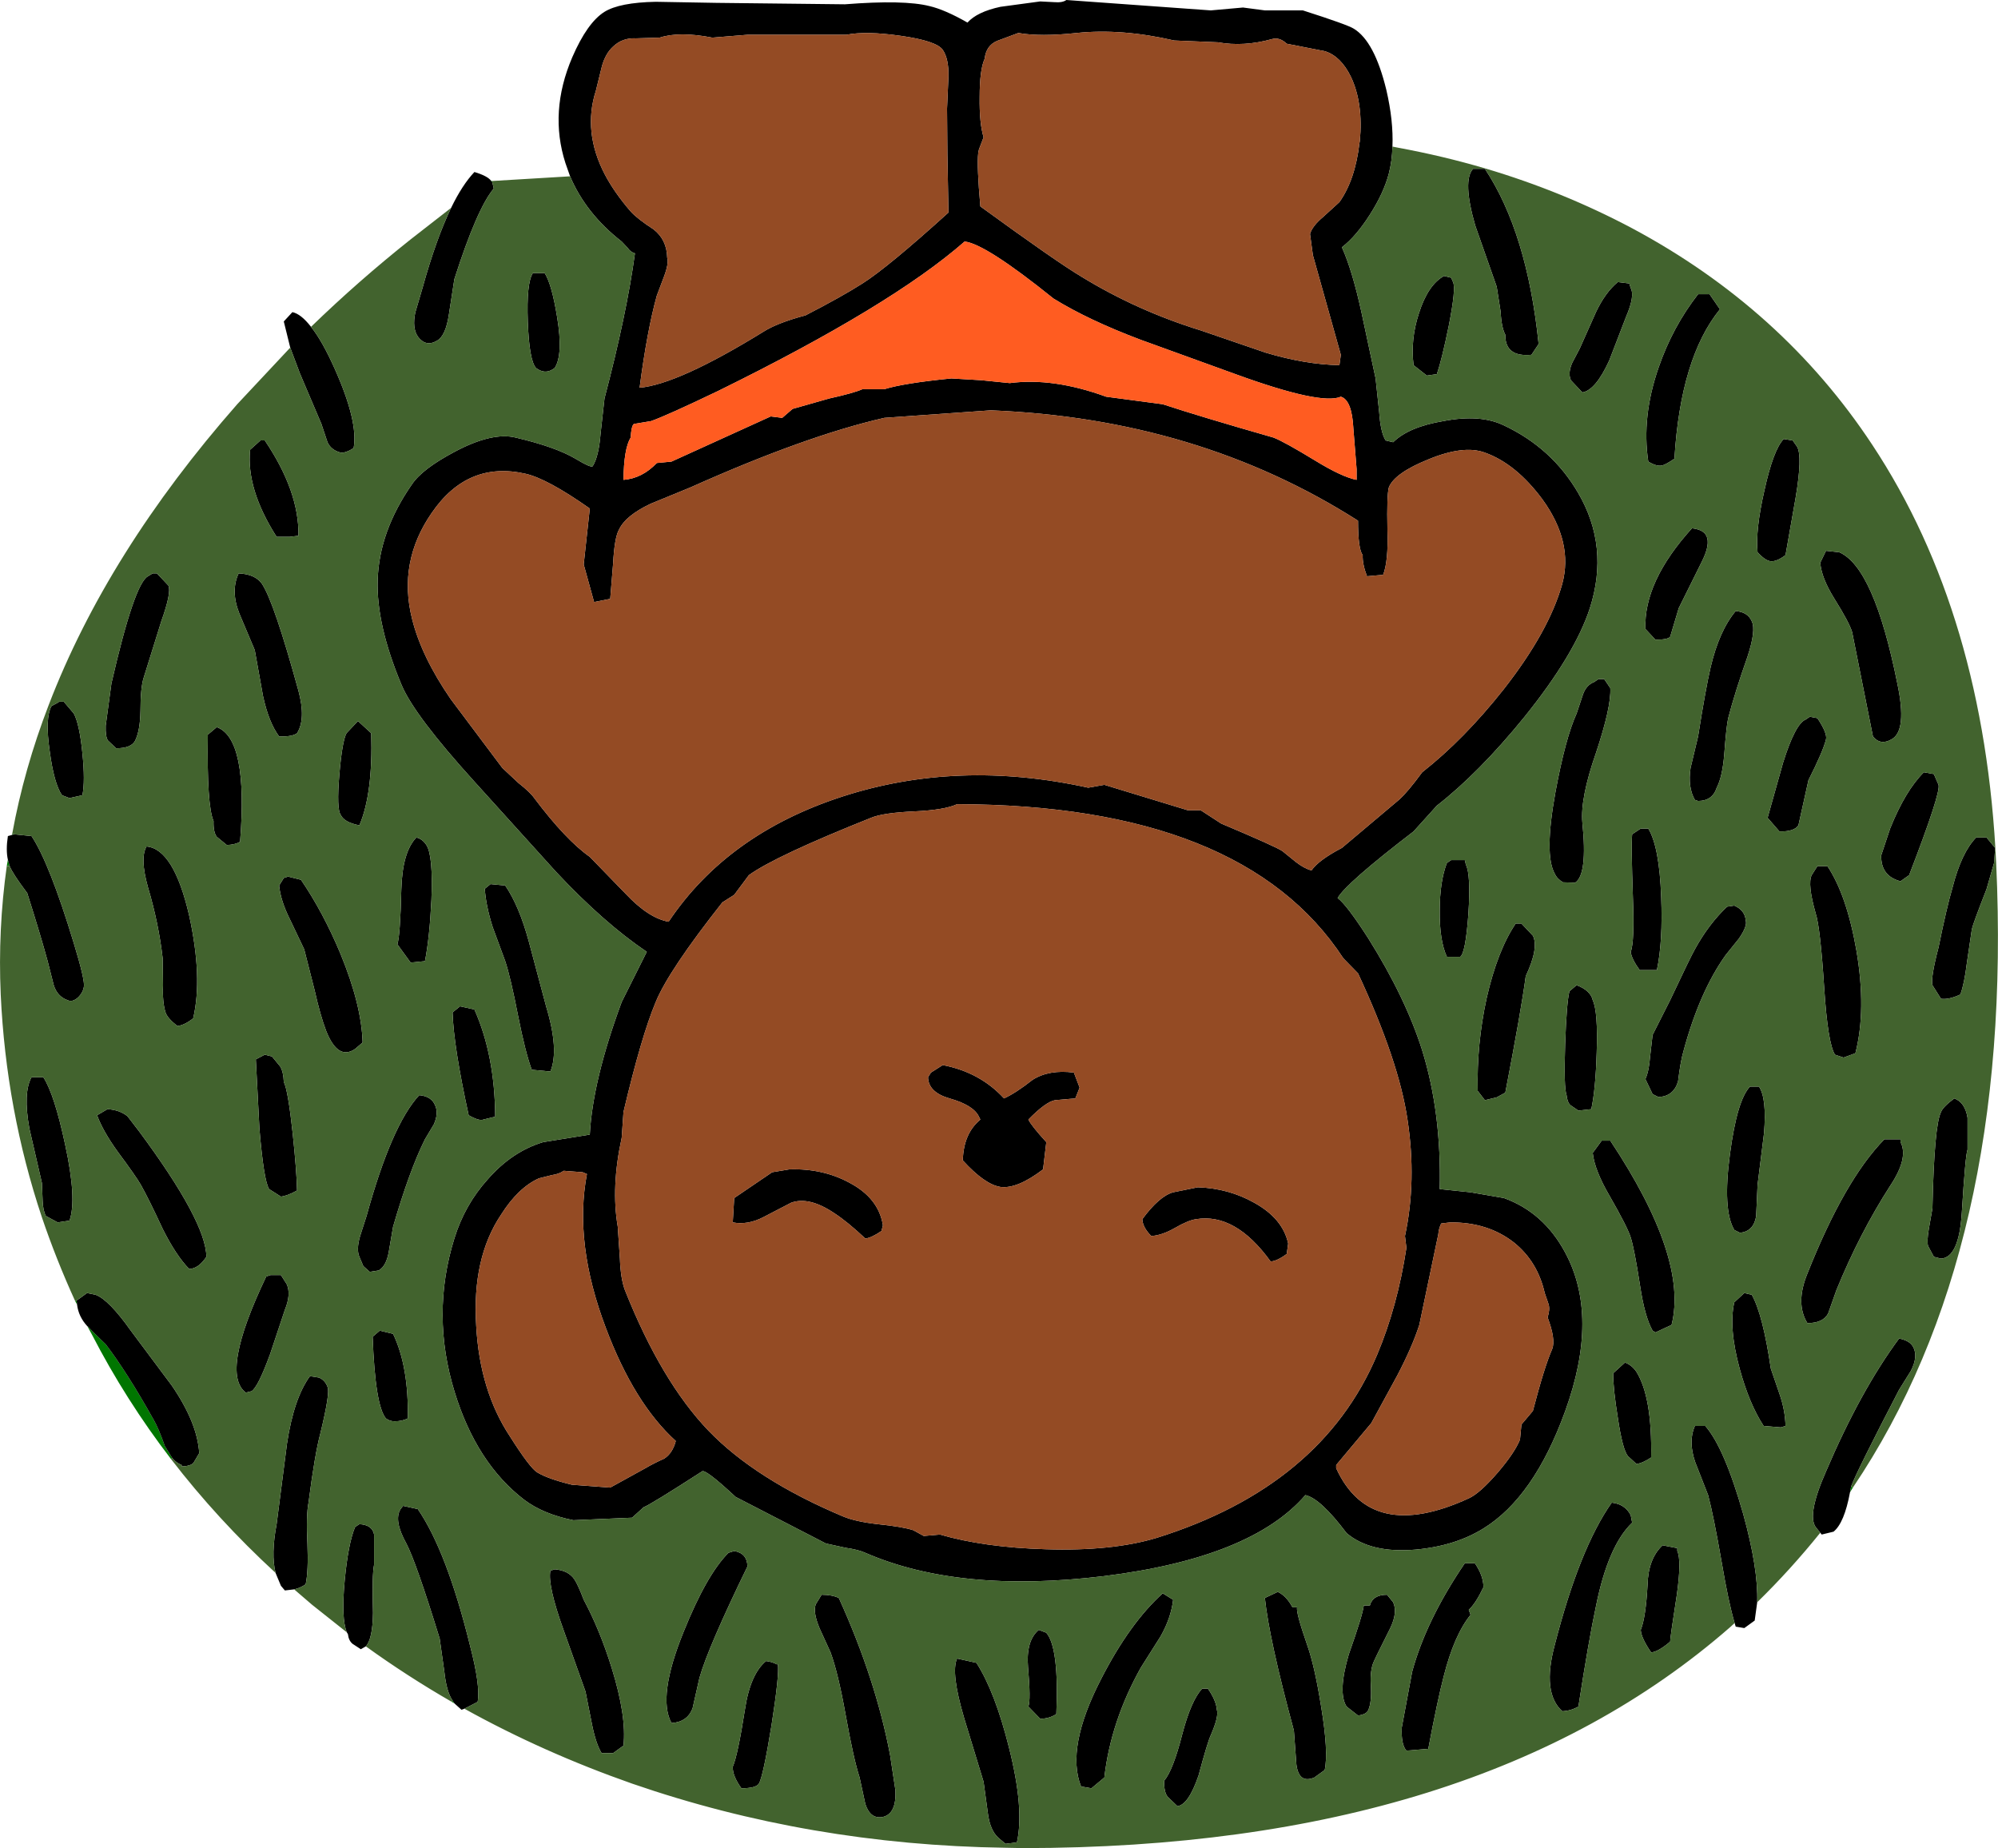 <?xml version="1.0" encoding="UTF-8" standalone="no"?>
<svg xmlns:xlink="http://www.w3.org/1999/xlink" height="257.85px" width="278.8px" xmlns="http://www.w3.org/2000/svg">
  <g transform="matrix(1.0, 0.0, 0.0, 1.0, 139.4, 128.9)">
    <path d="M119.15 78.65 L118.75 79.3 118.9 78.5 119.15 78.65 M-76.0 108.75 L-76.35 108.55 -76.25 108.35 -76.0 108.75 M-115.55 74.65 Q-121.85 66.45 -126.6 57.25 L-127.2 56.15 -127.15 56.15 -126.4 56.95 -124.65 58.65 Q-121.7 62.5 -117.95 69.2 -117.3 70.3 -116.4 72.85 L-115.35 74.55 -115.55 74.65 M-128.65 53.1 L-128.9 52.65 -128.7 52.55 -128.65 53.1 M-138.45 -8.1 L-138.3 -8.95 -138.05 -8.05 -138.45 -8.1 M-137.75 -12.4 L-137.7 -12.55 -137.45 -12.5 -137.75 -12.4 M-70.85 -103.65 L-70.7 -103.65 -70.7 -103.45 -70.85 -103.65" fill="#007600" fill-rule="evenodd" stroke="none"/>
    <path d="M-59.85 -104.3 L-60.5 -106.15 Q-62.8 -113.3 -59.55 -120.9 -57.45 -125.75 -55.05 -127.25 -52.95 -128.55 -47.9 -128.65 L-39.4 -128.5 -21.5 -128.3 Q-13.25 -128.95 -9.7 -128.05 -7.55 -127.55 -4.4 -125.75 -3.05 -127.25 0.2 -127.95 L5.75 -128.7 7.7 -128.6 Q8.85 -128.5 9.4 -128.9 L29.55 -127.45 34.05 -127.85 37.1 -127.45 42.4 -127.45 Q48.65 -125.45 49.5 -124.9 52.4 -123.15 54.05 -116.35 55.05 -112.05 54.9 -108.45 54.85 -106.45 54.4 -104.7 53.7 -102.0 51.75 -98.95 49.85 -95.95 47.85 -94.4 49.3 -91.15 50.55 -85.45 L52.55 -76.1 53.05 -71.4 Q53.25 -68.55 53.95 -67.45 L55.0 -67.2 Q57.2 -69.35 62.0 -70.15 67.15 -71.15 70.45 -69.55 77.15 -66.4 80.8 -60.15 85.2 -52.65 82.45 -44.05 80.35 -37.6 73.3 -28.85 66.95 -21.05 61.1 -16.5 L57.85 -12.9 Q48.4 -5.65 47.25 -3.6 48.5 -2.7 51.55 2.05 56.75 10.35 59.05 17.65 61.75 26.35 61.5 37.0 L65.8 37.45 70.45 38.25 Q76.0 40.25 79.0 45.85 83.8 54.75 79.0 68.0 74.65 80.0 67.6 84.35 63.65 86.8 58.15 87.3 51.85 87.85 48.5 85.0 44.85 80.15 42.75 79.7 35.2 88.45 14.65 91.0 -5.55 93.45 -18.65 87.75 -19.65 87.3 -21.4 87.05 L-24.15 86.45 -36.75 79.95 Q-41.05 75.95 -41.45 76.4 -48.5 80.95 -49.6 81.4 L-51.2 82.85 -59.4 83.2 Q-63.6 82.35 -66.25 80.35 -72.9 75.25 -75.95 65.35 -79.3 54.5 -76.0 43.9 -74.55 39.2 -71.35 35.65 -67.95 31.75 -63.6 30.45 L-57.1 29.4 Q-56.7 21.85 -52.65 10.9 L-49.15 3.9 Q-55.15 -0.15 -61.8 -7.25 L-73.2 -19.85 Q-81.55 -29.05 -83.35 -33.3 -86.9 -41.75 -86.7 -47.95 -86.5 -54.75 -81.9 -61.35 -80.45 -63.5 -75.9 -65.9 -70.7 -68.65 -67.45 -67.85 -61.9 -66.55 -59.1 -64.9 -56.95 -63.6 -56.7 -63.85 -55.85 -65.2 -55.6 -68.35 L-55.05 -73.3 Q-51.95 -85.1 -50.8 -93.55 -51.45 -93.75 -51.8 -94.3 L-52.65 -95.2 Q-57.65 -99.1 -59.85 -104.3 M118.75 79.3 Q117.95 83.6 116.45 84.8 L114.8 85.2 114.6 84.95 113.95 84.15 Q112.75 82.4 115.4 76.4 120.2 65.15 125.6 57.85 127.15 58.15 127.6 59.1 128.25 60.4 127.25 62.35 L125.6 65.0 Q119.7 76.35 118.9 78.5 L118.75 79.3 M105.8 94.65 L105.45 97.2 104.0 98.25 102.8 98.05 102.65 97.55 Q101.8 94.7 100.85 89.1 99.7 82.5 98.95 79.7 L97.15 75.1 Q96.15 72.2 97.1 70.05 L98.55 70.05 Q101.2 73.05 103.85 82.35 105.95 89.95 105.8 94.65 M-74.6 109.5 L-75.0 109.65 -76.0 108.75 -76.25 108.35 Q-77.1 107.15 -77.4 104.3 L-78.05 99.7 Q-81.35 89.0 -82.7 86.45 -84.5 83.2 -83.5 81.65 L-83.15 81.2 -81.1 81.65 Q-77.05 87.55 -73.8 100.75 -72.35 106.3 -72.75 108.55 L-74.6 109.5 M-88.35 100.8 L-89.05 101.2 -90.2 100.45 Q-90.75 100.0 -90.85 99.1 L-91.0 98.85 Q-91.8 96.95 -91.3 91.6 -90.8 86.4 -89.85 84.15 L-89.25 83.75 Q-87.45 83.85 -87.2 85.2 L-87.2 89.4 Q-87.5 90.85 -87.35 96.15 -87.4 99.75 -88.35 100.8 M-98.35 92.85 L-99.65 93.0 -100.2 92.35 -100.95 90.55 Q-101.6 87.95 -100.8 83.75 L-99.35 72.5 Q-98.4 66.2 -96.15 63.1 L-94.9 63.3 Q-94.05 63.65 -93.7 64.6 -93.3 65.35 -94.7 71.1 -95.45 73.85 -96.35 80.75 -96.7 82.55 -96.5 86.55 -96.35 90.35 -96.75 92.15 -97.5 92.65 -98.35 92.85 M-127.2 56.15 Q-128.45 54.8 -128.65 53.1 L-128.7 52.55 -127.25 51.5 -126.05 51.75 Q-124.2 52.45 -121.15 56.75 L-115.4 64.45 Q-111.85 69.65 -111.6 73.85 L-112.4 75.2 Q-112.8 75.65 -114.05 75.7 L-114.05 75.5 Q-114.8 75.2 -115.35 74.55 L-116.4 72.85 Q-117.3 70.3 -117.95 69.2 -121.7 62.5 -124.65 58.65 L-126.4 56.95 -127.15 56.15 -127.2 56.15 M-138.3 -8.95 Q-138.6 -10.3 -138.3 -12.25 L-137.75 -12.4 -137.45 -12.5 -135.0 -12.25 Q-132.5 -8.5 -129.1 2.7 -127.5 7.95 -127.7 8.8 -127.85 9.65 -128.55 10.3 -129.3 10.95 -129.95 10.65 -131.4 10.15 -131.9 8.55 L-132.75 5.2 Q-133.7 1.7 -135.6 -4.3 -137.6 -6.95 -138.05 -8.05 L-138.3 -8.95 M-98.9 -80.4 L-99.8 -84.05 -98.6 -85.35 Q-97.4 -85.1 -96.0 -83.3 -94.4 -81.3 -92.65 -77.35 -89.4 -70.05 -90.05 -66.4 -90.75 -65.9 -91.5 -65.75 L-91.85 -65.75 Q-93.2 -66.1 -93.7 -67.2 L-94.55 -69.75 -97.55 -76.8 -98.9 -80.4 M-76.45 -99.9 Q-74.9 -103.1 -73.2 -104.9 -71.35 -104.35 -70.85 -103.65 L-70.7 -103.45 -70.5 -102.6 Q-72.85 -99.8 -76.0 -89.95 L-76.75 -85.1 Q-77.2 -82.0 -78.45 -81.35 -80.0 -80.45 -81.1 -81.95 -81.9 -83.15 -81.45 -85.3 L-80.45 -88.7 Q-78.55 -95.55 -76.45 -99.9 M2.7 -124.3 L-0.25 -123.2 Q-1.8 -122.55 -2.0 -120.7 -2.7 -119.2 -2.7 -115.35 -2.75 -111.7 -2.15 -109.75 L-2.8 -108.05 -2.9 -107.55 Q-3.1 -105.7 -2.6 -100.1 8.05 -92.35 11.5 -90.3 19.25 -85.55 28.15 -82.8 L37.2 -79.7 Q42.7 -78.05 47.5 -77.95 L47.7 -79.4 43.8 -93.3 43.4 -96.25 Q43.7 -97.35 45.25 -98.65 L47.5 -100.7 Q49.7 -103.8 50.3 -108.95 L50.35 -109.2 Q50.85 -114.5 49.1 -118.2 47.7 -121.05 45.5 -121.75 L40.15 -122.8 Q39.15 -123.75 38.1 -123.45 34.15 -122.35 30.55 -123.0 L24.45 -123.25 Q17.1 -124.95 10.85 -124.3 5.75 -123.75 2.7 -124.3 M67.8 -105.35 Q73.7 -96.45 75.3 -80.9 L74.3 -79.4 Q70.6 -79.05 70.65 -82.2 70.1 -83.25 70.0 -85.4 L69.45 -88.9 66.45 -97.45 Q64.65 -103.7 66.15 -105.35 L67.8 -105.35 M63.35 -89.55 Q63.8 -88.7 62.75 -83.4 61.8 -78.75 61.1 -76.7 L59.7 -76.5 57.85 -77.95 Q57.4 -81.55 58.6 -85.2 59.85 -89.15 62.1 -90.4 L63.1 -90.15 63.35 -89.55 M80.0 -78.3 L81.05 -80.3 83.3 -85.35 Q84.6 -88.1 86.35 -89.55 L87.95 -89.35 88.15 -88.7 Q88.75 -87.6 87.5 -84.7 L85.15 -78.6 Q83.25 -74.45 81.4 -74.15 L79.8 -75.85 Q79.35 -76.85 80.0 -78.3 M49.45 -69.1 Q49.25 -73.1 47.7 -73.55 44.95 -72.35 33.0 -76.7 L19.75 -81.5 Q12.45 -84.25 7.6 -87.25 -1.9 -94.9 -4.8 -95.2 -15.0 -86.25 -39.2 -74.35 -46.4 -70.9 -48.55 -70.15 L-50.95 -69.75 Q-51.3 -69.5 -51.4 -67.85 -52.35 -66.3 -52.4 -61.95 -49.8 -62.15 -47.75 -64.3 L-45.7 -64.5 -31.85 -70.8 -30.25 -70.6 -28.8 -71.85 -23.7 -73.3 Q-20.3 -74.05 -19.05 -74.6 L-16.0 -74.6 Q-13.25 -75.45 -6.65 -76.1 L-2.45 -75.85 1.5 -75.45 Q7.55 -76.25 14.95 -73.55 L22.85 -72.5 Q28.0 -70.8 38.3 -67.85 39.75 -67.3 44.1 -64.65 47.85 -62.35 49.9 -61.95 L49.9 -63.45 49.45 -69.1 M54.2 -55.0 Q54.35 -50.6 53.6 -48.7 L51.35 -48.5 Q50.7 -50.2 50.75 -51.45 50.1 -52.3 50.1 -56.25 27.75 -70.5 -1.15 -71.65 L-16.0 -70.6 Q-26.95 -68.1 -43.05 -60.9 L-48.65 -58.6 Q-52.1 -56.95 -53.0 -55.05 -53.65 -54.0 -53.85 -50.25 L-54.25 -45.35 -56.5 -44.9 -57.95 -50.15 -57.1 -57.95 Q-63.0 -62.1 -66.05 -62.8 -74.15 -64.65 -79.15 -57.35 -83.9 -50.5 -81.9 -42.55 -80.6 -37.3 -76.5 -31.35 L-69.3 -21.75 -67.05 -19.65 Q-65.4 -18.35 -64.85 -17.55 -60.45 -11.7 -57.1 -9.35 L-52.1 -4.2 Q-48.9 -0.8 -46.1 -0.3 -37.9 -12.55 -21.9 -17.75 -5.75 -23.0 12.45 -19.0 L14.7 -19.4 26.35 -15.85 28.15 -15.85 31.0 -14.0 Q38.7 -10.75 39.55 -10.15 L41.4 -8.65 Q42.55 -7.75 43.6 -7.45 44.6 -8.9 47.85 -10.6 L55.8 -17.3 Q57.0 -18.35 59.05 -21.15 64.9 -25.75 70.4 -32.7 76.75 -40.8 78.6 -47.45 80.15 -53.25 75.85 -59.2 72.15 -64.2 67.8 -65.75 64.85 -66.85 59.9 -64.8 55.2 -62.9 54.4 -60.9 54.1 -59.8 54.2 -55.0 M62.5 -8.5 L63.1 -8.9 65.0 -8.9 65.15 -8.25 Q65.85 -6.9 65.5 -1.4 65.1 4.1 64.35 4.6 L62.5 4.6 Q61.45 2.3 61.5 -1.85 61.5 -5.9 62.5 -8.5 M78.7 -5.8 Q77.9 -6.25 77.55 -7.0 76.05 -9.65 77.65 -18.4 79.05 -25.95 80.6 -29.35 L81.45 -31.9 Q81.9 -33.3 83.05 -33.75 L83.65 -34.15 84.45 -34.15 85.3 -32.9 Q85.45 -30.3 83.3 -23.85 81.1 -17.55 81.4 -14.15 82.15 -6.9 80.4 -5.75 L78.7 -5.8 M72.9 -0.05 L74.5 1.65 Q75.35 3.35 73.5 7.3 72.85 12.15 70.65 23.55 L69.45 24.2 67.8 24.6 66.8 23.3 Q66.65 16.75 68.05 10.35 69.55 3.75 72.1 -0.05 L72.9 -0.05 M99.15 -87.85 L100.6 -85.75 Q95.1 -79.0 94.25 -64.9 93.0 -64.05 92.5 -63.95 91.75 -63.8 90.6 -64.5 89.65 -70.75 92.05 -77.65 94.0 -83.3 97.55 -87.85 L99.15 -87.85 M98.7 -54.15 Q99.3 -53.0 98.1 -50.6 L94.85 -44.05 93.65 -40.05 Q93.3 -39.65 91.6 -39.65 L90.2 -41.15 Q89.95 -47.75 96.7 -55.2 98.3 -55.0 98.7 -54.15 M111.35 -66.6 Q112.15 -65.3 111.15 -59.4 L109.75 -51.45 Q108.5 -50.5 107.65 -50.6 106.9 -50.7 105.85 -51.85 105.55 -55.0 106.8 -60.45 108.05 -66.15 109.5 -67.65 L110.75 -67.45 111.35 -66.6 M115.4 -52.05 L117.25 -51.85 Q122.1 -49.75 125.35 -33.55 126.75 -26.95 124.55 -25.75 123.0 -24.85 121.95 -26.15 L119.05 -40.7 Q118.65 -42.05 116.55 -45.4 114.75 -48.3 114.6 -50.4 L115.4 -52.05 M105.05 -42.2 Q105.65 -40.95 104.45 -37.3 102.7 -32.35 101.75 -28.7 101.5 -27.65 101.2 -23.65 100.95 -20.55 100.15 -19.0 99.55 -17.15 97.55 -17.15 L97.1 -17.3 Q96.1 -19.05 96.5 -21.75 L97.55 -26.15 Q98.6 -32.8 99.3 -35.8 100.5 -40.9 102.8 -43.65 104.5 -43.5 105.05 -42.2 M115.4 -25.75 Q115.0 -24.1 112.95 -20.05 L111.55 -13.75 Q110.95 -12.85 108.9 -12.9 L107.25 -14.8 109.4 -22.45 Q111.1 -27.9 112.55 -28.5 L113.15 -28.9 114.2 -28.7 Q115.6 -26.6 115.4 -25.75 M90.6 -13.3 Q92.15 -10.75 92.4 -3.75 92.65 2.45 91.8 6.45 L89.4 6.45 Q88.25 4.85 88.15 3.9 88.7 2.5 88.45 -3.85 88.2 -11.0 88.35 -12.5 L89.55 -13.3 90.6 -13.3 M102.6 -2.55 Q104.1 -1.9 104.2 -0.45 104.45 0.3 103.25 2.05 L101.4 4.35 Q97.75 9.45 95.5 17.8 95.1 19.15 94.75 22.0 94.1 24.1 92.0 24.15 L91.2 23.75 90.2 21.65 Q90.7 20.55 90.85 18.55 L91.2 15.5 93.65 10.65 Q96.5 4.6 97.1 3.55 99.05 0.0 101.6 -2.4 L102.6 -2.55 M113.4 -6.8 L114.2 -8.05 115.6 -8.05 Q118.3 -4.0 119.65 3.75 121.05 12.0 119.5 18.05 L117.85 18.65 116.65 18.25 Q115.65 16.65 115.15 8.95 114.6 0.45 113.95 -1.5 112.8 -5.55 113.4 -6.8 M129.05 -21.15 L130.45 -20.9 131.1 -19.4 Q131.45 -18.35 127.0 -6.8 L125.8 -5.95 Q123.05 -6.65 123.1 -9.55 L124.35 -13.3 Q126.45 -18.55 129.05 -21.15 M137.8 -4.85 Q135.9 0.0 135.75 0.75 L135.05 5.5 Q134.7 8.35 134.15 9.85 132.55 10.6 131.45 10.45 L130.25 8.55 Q130.0 7.5 131.1 3.3 132.25 -2.35 133.05 -5.05 134.3 -9.95 136.35 -12.05 L137.8 -12.05 139.0 -10.6 138.85 -8.5 137.8 -4.85 M-50.65 -123.55 Q-52.55 -123.65 -53.85 -122.4 -54.9 -121.45 -55.4 -119.7 L-56.25 -116.25 Q-58.1 -110.5 -55.0 -104.55 -53.65 -102.0 -51.4 -99.4 -50.45 -98.35 -48.2 -96.9 -46.35 -95.45 -46.3 -92.95 -46.05 -92.15 -46.75 -90.3 L-47.75 -87.65 Q-49.1 -82.8 -50.15 -74.8 -44.75 -75.3 -32.9 -82.6 -30.95 -83.85 -27.0 -84.9 -21.95 -87.5 -19.05 -89.35 -15.5 -91.6 -7.05 -99.25 L-7.2 -107.3 -7.25 -113.75 -7.05 -118.25 Q-7.0 -120.7 -7.85 -121.95 -8.75 -123.2 -13.7 -123.9 -18.55 -124.6 -21.3 -124.05 L-35.1 -124.05 -40.0 -123.65 Q-44.6 -124.55 -47.35 -123.65 L-50.65 -123.55 M-103.05 -67.45 L-102.45 -67.45 Q-97.65 -60.35 -97.75 -54.15 L-99.0 -54.0 -100.8 -54.0 Q-105.05 -60.65 -104.5 -66.15 L-103.05 -67.45 M-123.85 -33.55 Q-120.65 -47.5 -118.75 -48.5 L-118.1 -48.9 -117.5 -48.9 -115.9 -47.2 Q-115.45 -46.25 -116.9 -42.2 L-119.35 -34.35 Q-119.8 -32.95 -119.8 -29.7 -119.85 -26.95 -120.55 -25.55 -121.1 -24.5 -123.2 -24.5 L-124.35 -25.6 Q-124.7 -26.15 -124.65 -27.65 L-123.85 -33.55 M-131.15 -31.0 L-130.5 -31.0 -129.1 -29.35 Q-128.3 -27.85 -127.9 -23.8 -127.5 -19.9 -127.9 -17.95 L-129.7 -17.55 -130.75 -17.95 Q-131.85 -19.55 -132.45 -24.0 -133.15 -28.75 -132.2 -30.4 -131.2 -30.9 -131.15 -31.0 M-87.6 -26.6 Q-87.35 -18.2 -89.25 -13.75 -91.35 -14.15 -91.85 -15.2 -92.45 -16.0 -92.05 -20.8 -91.65 -25.5 -91.05 -26.6 L-89.45 -28.3 -87.6 -26.6 M-100.45 -26.15 Q-101.9 -28.1 -102.7 -31.8 L-103.85 -38.2 -106.0 -43.3 Q-107.25 -46.45 -106.1 -48.9 -103.8 -48.8 -102.85 -47.45 -101.15 -44.9 -97.75 -32.5 -96.7 -28.6 -97.95 -26.6 -98.6 -26.1 -100.45 -26.15 M-109.15 -27.45 Q-104.75 -25.85 -105.9 -11.45 -106.6 -11.05 -107.75 -11.0 L-109.15 -12.15 Q-109.65 -12.8 -109.6 -14.35 -110.55 -16.5 -110.4 -26.4 L-109.15 -27.45 M-118.95 -10.8 Q-115.15 -10.45 -113.0 -1.15 -111.1 7.5 -112.45 13.2 -113.7 14.15 -114.65 14.25 -116.05 13.15 -116.3 12.35 -116.75 10.95 -116.65 8.55 L-116.7 4.8 Q-117.25 -0.05 -118.75 -5.1 -119.9 -9.2 -118.95 -10.8 M-99.2 -6.6 L-97.4 -6.15 Q-94.3 -1.6 -91.9 4.15 -88.95 11.3 -88.8 16.55 L-89.85 17.45 Q-92.25 19.1 -93.9 14.9 -94.7 12.8 -95.5 9.25 L-96.95 3.55 -98.95 -0.65 Q-100.25 -3.25 -100.45 -5.35 L-99.8 -6.4 -99.2 -6.6 M-81.3 -12.05 Q-80.45 -11.85 -79.9 -11.0 -78.95 -9.55 -79.2 -3.35 -79.45 1.85 -80.1 5.2 L-82.1 5.4 -83.95 2.85 Q-83.55 1.6 -83.4 -4.8 -83.25 -10.05 -81.3 -12.05 M-63.4 -90.8 Q-62.4 -89.25 -61.65 -84.6 -60.8 -79.4 -62.0 -77.55 L-62.4 -77.3 Q-63.45 -76.7 -64.6 -77.55 -65.55 -78.6 -65.75 -84.0 -65.95 -89.4 -65.05 -90.8 L-63.4 -90.8 M-70.95 -5.55 L-68.9 -5.35 Q-66.95 -2.5 -65.6 2.5 L-63.2 11.5 Q-61.35 17.6 -62.6 20.6 L-65.2 20.35 Q-66.1 17.9 -67.1 12.85 -68.15 7.45 -68.9 5.2 L-70.65 0.45 Q-71.6 -2.55 -71.75 -4.9 L-70.95 -5.55 M-11.75 -15.7 Q-16.2 -15.5 -17.85 -14.8 -31.25 -9.45 -34.9 -6.8 L-36.95 -4.05 -38.6 -3.0 Q-46.1 6.5 -47.9 10.9 -49.9 15.65 -52.4 26.25 L-52.65 29.85 Q-54.15 36.7 -53.2 42.25 L-52.9 46.7 Q-52.8 49.5 -52.2 51.1 -47.15 63.8 -40.55 70.7 -33.95 77.55 -21.7 82.7 -20.0 83.4 -16.95 83.75 -13.5 84.1 -11.95 84.6 L-10.5 85.4 -8.25 85.2 Q-2.05 87.0 6.5 87.25 15.8 87.55 22.05 85.65 45.0 78.45 52.75 60.15 55.6 53.4 56.85 45.2 L56.65 43.55 Q58.3 35.85 57.0 27.3 55.8 19.15 50.1 6.9 L48.05 4.8 Q34.05 -16.6 -5.85 -16.7 -7.55 -15.9 -11.75 -15.7 M-7.85 19.7 Q-2.65 20.7 0.7 24.35 2.35 23.6 4.7 21.75 7.0 20.3 10.45 20.75 L11.25 22.85 10.65 24.35 7.8 24.6 Q6.5 24.85 4.1 27.3 4.5 28.15 6.6 30.45 L6.15 34.25 Q2.55 37.0 0.2 36.7 -2.0 36.35 -5.05 33.0 -4.95 29.25 -2.6 27.3 L-2.8 26.9 Q-3.55 25.3 -6.9 24.35 -9.85 23.5 -9.9 21.4 L-9.5 20.75 -7.85 19.7 M-20.9 36.1 Q-16.8 38.25 -16.2 42.05 L-16.4 42.85 Q-17.8 43.8 -18.65 43.9 -21.15 41.55 -23.0 40.35 -26.5 38.0 -29.0 38.9 L-32.85 40.9 Q-35.05 42.05 -37.15 41.65 L-36.95 38.25 -31.65 34.65 -29.25 34.25 Q-24.6 34.1 -20.9 36.1 M-73.2 11.95 Q-70.35 18.35 -70.3 26.9 L-71.95 27.3 Q-72.5 27.55 -74.0 26.7 -76.1 17.1 -76.25 12.35 L-75.2 11.5 -73.2 11.95 M-62.4 35.05 L-64.2 35.5 Q-67.1 36.8 -69.5 40.6 -73.55 46.65 -72.95 56.1 -72.45 65.15 -68.25 71.5 -65.4 76.0 -64.4 76.55 -62.9 77.45 -59.6 78.25 L-54.25 78.65 -49.35 75.95 Q-48.25 75.3 -46.7 74.6 -45.55 73.85 -45.1 72.15 -50.9 66.9 -54.85 56.4 -59.35 44.55 -57.5 34.9 L-58.1 34.65 -60.75 34.45 Q-61.35 34.9 -62.4 35.05 M-78.85 27.95 L-80.1 30.05 Q-82.25 34.35 -84.55 42.25 L-85.15 45.75 Q-85.5 47.75 -86.55 48.35 L-87.8 48.55 -88.7 47.75 -89.25 46.45 Q-89.7 45.45 -89.15 43.55 L-88.25 40.75 Q-84.75 28.05 -80.9 23.9 -79.15 24.05 -78.65 25.4 -78.2 26.45 -78.85 27.95 M-62.6 90.25 L-62.0 90.05 Q-60.1 90.2 -59.25 91.45 -58.75 92.2 -57.95 94.3 -55.7 98.5 -54.05 103.8 -51.95 110.55 -52.4 114.65 L-53.85 115.7 -55.45 115.7 Q-56.25 114.4 -56.8 111.65 L-57.7 107.1 -60.75 98.55 Q-63.0 92.3 -62.6 90.25 M-35.1 89.65 Q-40.6 100.95 -41.8 105.2 L-42.75 109.4 Q-43.45 111.35 -45.7 111.5 -47.7 107.85 -44.0 98.75 -40.8 90.8 -37.75 87.75 L-36.95 87.5 Q-35.15 87.8 -35.1 89.65 M-22.35 94.05 Q-17.2 105.4 -15.2 115.95 L-14.45 120.9 Q-14.3 124.15 -16.2 124.6 -17.95 124.95 -18.65 122.8 L-19.45 119.1 Q-20.3 116.5 -21.4 110.35 -22.45 104.5 -23.5 101.65 L-25.05 98.25 Q-26.0 95.95 -25.55 94.9 L-24.75 93.6 Q-23.3 93.6 -22.35 94.05 M-99.8 22.05 Q-99.2 23.25 -98.55 29.3 -98.0 34.55 -97.95 37.2 -99.3 37.95 -100.2 38.05 L-101.85 37.0 Q-102.6 35.8 -103.2 28.55 L-103.7 18.9 -102.45 18.25 -101.45 18.5 -100.3 19.9 Q-99.85 20.65 -99.8 22.05 M-101.65 49.0 L-100.2 49.0 -99.4 50.25 Q-98.75 51.65 -99.65 53.85 L-101.7 60.0 Q-103.4 64.65 -104.3 65.2 L-105.1 65.4 Q-108.7 62.7 -102.25 49.2 L-101.65 49.0 M-113.0 48.15 Q-114.85 46.25 -116.7 42.55 -118.65 38.35 -119.75 36.4 -120.4 35.25 -123.0 31.75 -125.05 28.9 -125.85 26.7 L-124.4 25.85 Q-122.7 25.95 -121.6 26.85 L-119.95 29.0 Q-110.65 41.55 -110.6 46.45 -111.7 48.1 -113.0 48.15 M-133.35 21.4 Q-131.8 23.8 -130.3 30.85 -128.65 38.45 -129.7 41.4 L-131.35 41.65 -133.0 40.75 Q-133.4 40.0 -133.45 38.65 L-133.55 36.15 -135.3 28.55 Q-136.2 23.55 -135.0 21.4 L-133.35 21.4 M-86.4 56.75 L-84.55 57.2 Q-82.35 61.8 -82.5 69.0 -83.3 69.4 -84.35 69.4 -85.0 69.4 -85.55 69.0 -87.05 67.2 -87.4 57.6 L-86.4 56.75 M-4.85 110.85 Q-6.75 104.45 -5.85 102.5 L-3.15 103.1 Q-0.55 107.15 1.4 114.95 3.55 123.45 2.5 128.15 L0.9 128.35 -0.1 127.5 Q-1.25 126.45 -1.55 124.1 L-2.15 119.7 -4.85 110.85 M-32.5 102.85 Q-31.5 103.0 -31.05 103.3 L-30.85 103.3 Q-30.65 104.85 -31.75 111.85 -32.9 118.9 -33.5 119.95 -33.9 120.6 -35.95 120.6 -37.2 118.85 -37.15 117.6 -36.45 116.0 -35.45 109.6 -34.7 104.65 -32.5 102.85 M135.15 31.5 Q134.85 32.2 134.35 40.3 133.95 46.55 131.45 46.7 L130.45 46.45 129.65 44.95 Q129.45 44.35 129.75 42.55 L130.25 39.7 Q130.5 28.1 131.45 26.25 131.7 25.55 133.3 24.35 134.8 24.9 135.15 27.05 L135.15 31.5 M125.8 30.05 L125.8 30.45 Q126.95 32.65 124.35 36.55 120.1 43.15 116.85 51.1 L115.7 54.35 Q115.0 55.7 112.8 55.7 111.1 52.95 112.8 48.8 118.0 35.7 123.55 30.05 L125.8 30.05 M106.05 22.7 Q107.15 24.35 106.75 29.2 L105.85 36.4 105.65 40.8 Q105.3 42.9 103.4 43.1 L102.6 42.7 Q100.95 39.9 102.0 32.1 103.0 24.55 104.8 22.7 L106.05 22.7 M83.4 18.0 Q83.25 23.05 82.65 25.85 L80.85 26.05 79.75 25.3 Q79.3 24.9 79.2 23.9 78.8 22.85 79.0 16.8 79.2 10.95 79.6 9.4 L80.6 8.55 Q82.55 9.3 82.85 10.65 83.6 12.25 83.4 18.0 M85.2 37.95 Q83.1 34.35 82.85 31.95 L84.1 30.25 85.3 30.25 Q96.2 46.65 93.85 55.95 L91.6 57.0 91.2 56.75 Q90.1 54.8 89.45 50.45 88.65 45.3 88.15 43.75 87.7 42.3 85.2 37.95 M105.05 51.75 Q106.6 54.55 107.7 62.05 L108.95 65.7 Q109.7 67.9 109.75 70.05 L109.1 70.25 106.7 70.05 Q104.7 67.0 103.35 62.05 101.8 56.35 102.6 52.8 L104.0 51.5 105.05 51.75 M85.7 62.7 L87.35 61.2 Q88.3 61.55 88.95 62.5 91.15 66.05 91.0 74.45 89.8 75.25 88.95 75.35 L87.75 74.25 Q87.0 73.3 86.35 68.9 85.7 64.9 85.7 62.7 M88.15 82.5 L88.35 83.55 Q85.0 86.75 83.3 95.2 82.3 99.85 80.85 109.2 79.8 109.8 78.6 109.85 75.75 107.3 77.55 100.6 81.0 87.15 85.5 80.75 87.35 80.95 88.15 82.5 M90.5 92.2 Q90.6 88.55 92.6 86.7 L94.65 87.1 94.65 87.5 Q95.25 88.8 94.6 93.5 93.65 99.6 93.65 100.15 92.0 101.55 91.0 101.65 89.6 99.6 89.55 98.5 90.25 96.8 90.5 92.2 M62.95 41.65 L61.7 41.8 Q61.35 42.55 61.3 43.3 L58.65 55.95 Q57.65 59.05 55.55 63.05 L51.95 69.65 47.05 75.5 47.05 75.95 Q51.85 86.45 65.55 80.15 67.1 79.45 69.6 76.55 71.95 73.8 72.7 71.95 L72.9 69.85 74.5 67.95 Q76.1 61.8 77.2 59.3 77.7 57.95 76.55 54.9 76.9 53.85 76.7 53.1 L76.15 51.5 Q75.15 47.1 71.85 44.45 68.2 41.6 62.95 41.65 M21.25 43.55 Q20.05 42.35 20.0 41.2 22.35 38.0 24.3 37.45 L27.75 36.75 Q32.05 36.9 35.6 38.9 39.6 41.1 40.35 44.6 L40.15 46.05 Q38.8 47.05 37.9 47.1 33.0 40.3 27.5 41.2 26.4 41.35 24.5 42.45 22.75 43.45 21.25 43.55 M38.9 93.2 Q40.1 93.75 40.95 95.35 L41.6 95.35 Q41.4 96.0 43.0 100.6 44.05 103.55 44.95 109.2 46.0 115.55 45.45 118.05 L44.0 119.1 Q41.85 120.0 41.5 117.3 L41.15 112.55 Q37.7 99.8 37.1 94.05 L38.9 93.2 M24.3 94.3 Q24.0 96.85 22.55 99.4 L19.8 103.75 Q15.6 111.25 14.7 119.1 L12.9 120.6 11.45 120.35 Q9.3 114.95 14.25 105.35 18.25 97.55 22.85 93.4 L24.3 94.3 M6.6 98.9 Q8.4 101.0 8.0 110.25 7.0 110.9 5.75 110.9 L4.1 109.2 Q4.45 108.3 4.05 103.7 3.75 100.0 5.55 98.5 L6.6 98.9 M55.0 94.65 Q55.65 96.05 54.6 98.25 52.2 103.0 52.15 103.3 51.75 104.55 51.9 106.55 52.0 108.55 51.55 109.65 51.3 110.3 50.1 110.45 L48.5 109.2 Q47.25 107.25 48.8 101.95 50.75 96.45 50.9 95.1 L51.75 95.1 Q52.15 93.6 54.15 93.6 L55.0 94.65 M65.55 95.7 L65.8 96.4 Q63.5 99.25 62.05 105.0 61.2 108.25 59.9 115.1 L56.85 115.35 Q56.1 114.5 56.2 112.15 L57.65 104.35 Q59.6 97.15 65.0 89.2 L66.4 89.2 Q67.6 90.95 67.6 92.55 66.5 94.85 65.55 95.7 M29.15 106.7 Q30.3 108.35 30.4 109.65 30.7 110.55 29.55 113.2 29.1 114.15 27.85 118.8 26.45 122.9 24.9 123.1 L23.55 121.8 Q23.0 121.15 23.05 119.55 24.3 118.05 25.55 113.15 26.8 108.35 28.35 106.7 L29.15 106.7" fill="#000000" fill-rule="evenodd" stroke="none"/>
    <path d="M2.7 -124.3 Q5.75 -123.75 10.85 -124.3 17.1 -124.95 24.45 -123.25 L30.55 -123.0 Q34.15 -122.35 38.1 -123.45 39.15 -123.75 40.15 -122.8 L45.5 -121.75 Q47.7 -121.05 49.1 -118.2 50.85 -114.5 50.35 -109.2 L50.3 -108.95 Q49.7 -103.8 47.5 -100.7 L45.25 -98.65 Q43.7 -97.35 43.4 -96.25 L43.8 -93.3 47.7 -79.4 47.5 -77.95 Q42.7 -78.05 37.2 -79.7 L28.15 -82.8 Q19.25 -85.55 11.5 -90.3 8.05 -92.35 -2.6 -100.1 -3.1 -105.7 -2.9 -107.55 L-2.8 -108.05 -2.15 -109.75 Q-2.75 -111.7 -2.7 -115.35 -2.7 -119.2 -2.0 -120.7 -1.8 -122.55 -0.25 -123.2 L2.7 -124.3 M54.2 -55.0 Q54.1 -59.8 54.4 -60.9 55.2 -62.9 59.9 -64.8 64.85 -66.85 67.8 -65.75 72.15 -64.2 75.85 -59.2 80.15 -53.25 78.6 -47.45 76.75 -40.8 70.4 -32.7 64.9 -25.75 59.05 -21.15 57.0 -18.35 55.8 -17.3 L47.85 -10.6 Q44.6 -8.9 43.6 -7.45 42.55 -7.75 41.4 -8.65 L39.55 -10.15 Q38.7 -10.75 31.0 -14.0 L28.15 -15.85 26.35 -15.85 14.7 -19.4 12.45 -19.0 Q-5.75 -23.0 -21.9 -17.75 -37.9 -12.55 -46.1 -0.3 -48.9 -0.8 -52.1 -4.2 L-57.1 -9.35 Q-60.45 -11.7 -64.85 -17.55 -65.4 -18.35 -67.05 -19.65 L-69.3 -21.75 -76.5 -31.35 Q-80.6 -37.3 -81.9 -42.55 -83.9 -50.5 -79.15 -57.35 -74.15 -64.65 -66.05 -62.8 -63.0 -62.1 -57.1 -57.95 L-57.95 -50.15 -56.5 -44.9 -54.25 -45.35 -53.85 -50.25 Q-53.65 -54.0 -53.0 -55.05 -52.1 -56.95 -48.65 -58.6 L-43.05 -60.9 Q-26.95 -68.1 -16.0 -70.6 L-1.15 -71.65 Q27.75 -70.5 50.1 -56.25 50.1 -52.3 50.75 -51.45 50.7 -50.2 51.35 -48.5 L53.6 -48.7 Q54.35 -50.6 54.2 -55.0 M-50.65 -123.55 L-47.35 -123.65 Q-44.6 -124.55 -40.0 -123.65 L-35.1 -124.05 -21.3 -124.05 Q-18.55 -124.6 -13.7 -123.9 -8.75 -123.2 -7.85 -121.95 -7.0 -120.7 -7.05 -118.25 L-7.25 -113.75 -7.2 -107.3 -7.05 -99.25 Q-15.5 -91.6 -19.05 -89.35 -21.95 -87.5 -27.0 -84.9 -30.95 -83.85 -32.9 -82.6 -44.75 -75.3 -50.15 -74.8 -49.1 -82.8 -47.75 -87.65 L-46.75 -90.3 Q-46.05 -92.15 -46.3 -92.95 -46.35 -95.45 -48.2 -96.9 -50.45 -98.35 -51.4 -99.4 -53.65 -102.0 -55.0 -104.55 -58.1 -110.5 -56.25 -116.25 L-55.4 -119.7 Q-54.9 -121.45 -53.85 -122.4 -52.55 -123.65 -50.65 -123.55 M-20.9 36.1 Q-24.6 34.1 -29.25 34.25 L-31.65 34.65 -36.95 38.25 -37.15 41.65 Q-35.05 42.05 -32.85 40.9 L-29.0 38.9 Q-26.5 38.0 -23.0 40.35 -21.15 41.55 -18.65 43.9 -17.8 43.8 -16.4 42.85 L-16.2 42.05 Q-16.8 38.25 -20.9 36.1 M-7.85 19.7 L-9.5 20.75 -9.9 21.4 Q-9.85 23.5 -6.9 24.35 -3.55 25.3 -2.8 26.9 L-2.6 27.3 Q-4.95 29.25 -5.05 33.0 -2.0 36.35 0.2 36.7 2.55 37.0 6.15 34.25 L6.6 30.45 Q4.5 28.15 4.1 27.3 6.5 24.85 7.8 24.6 L10.65 24.35 11.25 22.85 10.45 20.75 Q7.0 20.3 4.7 21.75 2.35 23.6 0.7 24.35 -2.65 20.7 -7.85 19.7 M-11.75 -15.7 Q-7.55 -15.9 -5.85 -16.7 34.05 -16.6 48.05 4.8 L50.1 6.9 Q55.8 19.15 57.0 27.3 58.3 35.85 56.65 43.55 L56.85 45.2 Q55.6 53.4 52.75 60.15 45.0 78.45 22.05 85.65 15.8 87.55 6.5 87.25 -2.05 87.0 -8.25 85.2 L-10.5 85.4 -11.95 84.6 Q-13.5 84.1 -16.95 83.75 -20.0 83.4 -21.7 82.7 -33.95 77.55 -40.55 70.7 -47.15 63.8 -52.2 51.1 -52.8 49.5 -52.9 46.7 L-53.2 42.25 Q-54.15 36.7 -52.65 29.85 L-52.4 26.25 Q-49.9 15.65 -47.9 10.9 -46.1 6.5 -38.6 -3.0 L-36.95 -4.05 -34.9 -6.8 Q-31.25 -9.45 -17.85 -14.8 -16.2 -15.5 -11.75 -15.7 M-62.4 35.05 Q-61.35 34.9 -60.75 34.45 L-58.1 34.65 -57.5 34.9 Q-59.35 44.55 -54.85 56.4 -50.9 66.9 -45.1 72.15 -45.55 73.85 -46.7 74.6 -48.25 75.3 -49.35 75.95 L-54.25 78.65 -59.6 78.25 Q-62.9 77.45 -64.4 76.55 -65.4 76.0 -68.25 71.5 -72.45 65.15 -72.95 56.1 -73.55 46.65 -69.5 40.6 -67.1 36.8 -64.2 35.5 L-62.4 35.05 M21.25 43.55 Q22.75 43.45 24.5 42.45 26.4 41.35 27.5 41.2 33.0 40.3 37.9 47.1 38.8 47.05 40.15 46.05 L40.35 44.6 Q39.6 41.1 35.6 38.9 32.05 36.9 27.75 36.75 L24.3 37.45 Q22.35 38.0 20.0 41.2 20.05 42.35 21.25 43.55 M62.95 41.65 Q68.2 41.6 71.85 44.45 75.15 47.1 76.15 51.5 L76.7 53.1 Q76.9 53.85 76.55 54.9 77.7 57.95 77.2 59.3 76.1 61.8 74.5 67.95 L72.9 69.85 72.7 71.95 Q71.95 73.8 69.6 76.55 67.1 79.45 65.55 80.15 51.85 86.45 47.05 75.95 L47.05 75.5 51.95 69.65 55.55 63.05 Q57.65 59.05 58.65 55.95 L61.3 43.3 Q61.35 42.55 61.7 41.8 L62.95 41.65" fill="#944b24" fill-rule="evenodd" stroke="none"/>
    <path d="M54.9 -108.45 L55.65 -108.3 Q61.9 -107.15 67.85 -105.4 78.65 -102.2 88.35 -97.05 109.3 -85.85 121.85 -66.85 137.55 -43.1 139.15 -8.4 141.6 45.35 119.15 78.65 L118.9 78.5 Q119.7 76.35 125.6 65.0 L127.25 62.35 Q128.25 60.4 127.6 59.1 127.15 58.15 125.6 57.85 120.2 65.15 115.4 76.4 112.75 82.4 113.95 84.15 L114.6 84.95 Q110.5 90.05 105.8 94.65 105.95 89.95 103.85 82.35 101.2 73.05 98.55 70.05 L97.1 70.05 Q96.15 72.2 97.15 75.1 L98.95 79.7 Q99.7 82.5 100.85 89.1 101.8 94.7 102.65 97.55 L102.05 98.1 Q66.8 128.9 3.35 128.95 L0.85 128.9 Q-26.45 128.5 -51.2 119.95 -63.6 115.6 -74.6 109.5 L-72.75 108.55 Q-72.35 106.3 -73.8 100.75 -77.05 87.55 -81.1 81.65 L-83.15 81.2 -83.5 81.65 Q-84.5 83.2 -82.7 86.45 -81.35 89.0 -78.05 99.7 L-77.4 104.3 Q-77.1 107.15 -76.25 108.35 L-76.35 108.55 Q-82.6 104.95 -88.35 100.8 -87.4 99.75 -87.35 96.15 -87.5 90.85 -87.2 89.4 L-87.2 85.2 Q-87.45 83.85 -89.25 83.75 L-89.85 84.15 Q-90.8 86.4 -91.3 91.6 -91.8 96.95 -91.0 98.85 L-95.85 95.0 -98.35 92.85 Q-97.5 92.65 -96.75 92.15 -96.35 90.35 -96.5 86.55 -96.7 82.55 -96.35 80.75 -95.45 73.85 -94.7 71.1 -93.3 65.35 -93.7 64.6 -94.05 63.65 -94.9 63.3 L-96.15 63.1 Q-98.4 66.2 -99.35 72.5 L-100.8 83.75 Q-101.6 87.95 -100.95 90.55 -109.05 83.1 -115.55 74.65 L-115.35 74.55 Q-114.8 75.2 -114.05 75.5 L-114.05 75.7 Q-112.8 75.65 -112.4 75.2 L-111.6 73.85 Q-111.85 69.65 -115.4 64.45 L-121.15 56.75 Q-124.2 52.45 -126.05 51.75 L-127.25 51.5 -128.7 52.55 -128.9 52.65 Q-131.55 46.85 -133.55 40.95 -138.55 26.0 -139.3 9.85 -139.7 0.8 -138.45 -8.1 L-138.05 -8.05 Q-137.6 -6.95 -135.6 -4.3 -133.7 1.7 -132.75 5.2 L-131.9 8.55 Q-131.4 10.15 -129.95 10.65 -129.3 10.95 -128.55 10.3 -127.85 9.65 -127.7 8.8 -127.5 7.95 -129.1 2.7 -132.5 -8.5 -135.0 -12.25 L-137.45 -12.5 -137.7 -12.55 Q-136.05 -21.6 -132.6 -30.55 -124.4 -51.9 -106.3 -72.5 L-98.9 -80.4 -97.55 -76.8 -94.55 -69.75 -93.7 -67.2 Q-93.2 -66.1 -91.85 -65.75 L-91.5 -65.75 Q-90.75 -65.9 -90.05 -66.4 -89.4 -70.05 -92.65 -77.35 -94.4 -81.3 -96.0 -83.3 -89.4 -89.7 -82.1 -95.5 L-76.45 -99.9 Q-78.55 -95.55 -80.45 -88.7 L-81.45 -85.3 Q-81.9 -83.15 -81.1 -81.95 -80.0 -80.45 -78.45 -81.35 -77.2 -82.0 -76.75 -85.1 L-76.0 -89.95 Q-72.85 -99.8 -70.5 -102.6 L-70.7 -103.45 -70.7 -103.65 -59.85 -104.3 Q-57.65 -99.1 -52.65 -95.2 L-51.8 -94.3 Q-51.45 -93.75 -50.8 -93.55 -51.95 -85.1 -55.05 -73.3 L-55.6 -68.35 Q-55.85 -65.2 -56.7 -63.85 -56.95 -63.6 -59.1 -64.9 -61.9 -66.55 -67.45 -67.85 -70.7 -68.65 -75.9 -65.9 -80.45 -63.5 -81.9 -61.35 -86.5 -54.75 -86.7 -47.95 -86.9 -41.75 -83.35 -33.3 -81.55 -29.05 -73.2 -19.85 L-61.8 -7.25 Q-55.15 -0.15 -49.15 3.9 L-52.65 10.9 Q-56.7 21.85 -57.1 29.4 L-63.6 30.45 Q-67.95 31.75 -71.35 35.65 -74.55 39.2 -76.0 43.9 -79.3 54.5 -75.95 65.35 -72.9 75.25 -66.25 80.35 -63.6 82.35 -59.4 83.2 L-51.2 82.85 -49.6 81.4 Q-48.5 80.95 -41.45 76.4 -41.05 75.95 -36.75 79.95 L-24.15 86.45 -21.4 87.05 Q-19.65 87.3 -18.65 87.75 -5.55 93.45 14.65 91.0 35.2 88.45 42.75 79.7 44.85 80.15 48.5 85.0 51.85 87.85 58.15 87.3 63.65 86.8 67.6 84.35 74.65 80.0 79.0 68.0 83.8 54.75 79.0 45.85 76.0 40.25 70.45 38.25 L65.8 37.45 61.5 37.0 Q61.75 26.35 59.05 17.65 56.75 10.35 51.55 2.05 48.5 -2.7 47.25 -3.6 48.4 -5.65 57.85 -12.9 L61.1 -16.5 Q66.95 -21.05 73.3 -28.85 80.35 -37.6 82.45 -44.05 85.2 -52.65 80.8 -60.15 77.15 -66.4 70.45 -69.55 67.15 -71.15 62.0 -70.15 57.2 -69.35 55.0 -67.2 L53.95 -67.45 Q53.25 -68.55 53.05 -71.4 L52.55 -76.1 50.55 -85.45 Q49.3 -91.15 47.85 -94.4 49.85 -95.95 51.75 -98.95 53.7 -102.0 54.4 -104.7 54.85 -106.45 54.9 -108.45 M80.0 -78.3 Q79.35 -76.85 79.8 -75.85 L81.4 -74.15 Q83.25 -74.45 85.15 -78.6 L87.5 -84.7 Q88.75 -87.6 88.15 -88.7 L87.95 -89.35 86.35 -89.55 Q84.6 -88.1 83.3 -85.35 L81.05 -80.3 80.0 -78.3 M63.35 -89.55 L63.1 -90.15 62.1 -90.4 Q59.85 -89.15 58.6 -85.2 57.4 -81.55 57.85 -77.95 L59.7 -76.5 61.1 -76.7 Q61.8 -78.75 62.75 -83.4 63.8 -88.7 63.35 -89.55 M67.8 -105.35 L66.15 -105.35 Q64.65 -103.7 66.45 -97.45 L69.45 -88.9 70.0 -85.4 Q70.1 -83.25 70.65 -82.2 70.6 -79.05 74.3 -79.4 L75.3 -80.9 Q73.7 -96.45 67.8 -105.35 M137.8 -4.85 L138.85 -8.5 139.0 -10.6 137.8 -12.05 136.35 -12.05 Q134.3 -9.95 133.05 -5.05 132.25 -2.35 131.1 3.3 130.0 7.5 130.25 8.55 L131.45 10.45 Q132.55 10.6 134.15 9.85 134.7 8.35 135.05 5.5 L135.75 0.75 Q135.9 0.0 137.8 -4.85 M129.05 -21.15 Q126.45 -18.55 124.35 -13.3 L123.1 -9.55 Q123.05 -6.65 125.8 -5.95 L127.0 -6.8 Q131.45 -18.35 131.1 -19.4 L130.45 -20.9 129.05 -21.15 M113.4 -6.8 Q112.8 -5.55 113.95 -1.5 114.6 0.45 115.15 8.95 115.65 16.65 116.65 18.25 L117.85 18.65 119.5 18.05 Q121.05 12.0 119.65 3.75 118.3 -4.0 115.6 -8.05 L114.2 -8.05 113.4 -6.8 M102.6 -2.55 L101.6 -2.4 Q99.05 0.0 97.1 3.55 96.5 4.6 93.65 10.65 L91.2 15.5 90.85 18.55 Q90.7 20.55 90.2 21.65 L91.2 23.75 92.0 24.15 Q94.1 24.1 94.75 22.0 95.1 19.15 95.5 17.8 97.75 9.45 101.4 4.35 L103.25 2.05 Q104.45 0.3 104.2 -0.45 104.1 -1.9 102.6 -2.55 M90.6 -13.3 L89.55 -13.3 88.35 -12.5 Q88.2 -11.0 88.45 -3.85 88.7 2.5 88.15 3.9 88.25 4.85 89.4 6.45 L91.8 6.45 Q92.65 2.45 92.4 -3.75 92.15 -10.75 90.6 -13.3 M115.4 -25.75 Q115.6 -26.6 114.2 -28.7 L113.15 -28.9 112.55 -28.5 Q111.1 -27.9 109.4 -22.45 L107.25 -14.8 108.9 -12.9 Q110.95 -12.85 111.55 -13.75 L112.95 -20.05 Q115.0 -24.1 115.4 -25.75 M105.05 -42.2 Q104.5 -43.5 102.8 -43.65 100.5 -40.9 99.3 -35.8 98.6 -32.8 97.55 -26.15 L96.5 -21.75 Q96.1 -19.05 97.1 -17.3 L97.55 -17.15 Q99.55 -17.15 100.15 -19.0 100.95 -20.55 101.2 -23.65 101.5 -27.65 101.75 -28.7 102.7 -32.35 104.45 -37.3 105.65 -40.95 105.05 -42.2 M115.4 -52.05 L114.6 -50.4 Q114.75 -48.3 116.55 -45.4 118.65 -42.05 119.05 -40.7 L121.95 -26.15 Q123.0 -24.85 124.55 -25.75 126.75 -26.95 125.35 -33.55 122.1 -49.75 117.25 -51.85 L115.4 -52.05 M111.35 -66.6 L110.75 -67.45 109.5 -67.65 Q108.05 -66.15 106.8 -60.45 105.55 -55.0 105.85 -51.85 106.9 -50.7 107.65 -50.6 108.5 -50.5 109.75 -51.45 L111.15 -59.4 Q112.15 -65.3 111.35 -66.6 M98.7 -54.15 Q98.3 -55.0 96.7 -55.2 89.95 -47.75 90.2 -41.15 L91.6 -39.65 Q93.3 -39.65 93.65 -40.05 L94.85 -44.05 98.1 -50.6 Q99.3 -53.0 98.7 -54.15 M99.15 -87.85 L97.55 -87.85 Q94.0 -83.3 92.05 -77.65 89.65 -70.75 90.6 -64.5 91.75 -63.8 92.5 -63.95 93.0 -64.05 94.25 -64.9 95.1 -79.0 100.6 -85.75 L99.15 -87.85 M72.9 -0.05 L72.1 -0.05 Q69.55 3.75 68.05 10.35 66.65 16.75 66.8 23.3 L67.8 24.6 69.45 24.2 70.65 23.55 Q72.85 12.15 73.5 7.3 75.35 3.35 74.5 1.65 L72.9 -0.05 M78.7 -5.8 L80.4 -5.75 Q82.15 -6.9 81.4 -14.15 81.1 -17.55 83.3 -23.85 85.45 -30.3 85.3 -32.9 L84.45 -34.15 83.65 -34.15 83.05 -33.75 Q81.9 -33.3 81.45 -31.9 L80.6 -29.35 Q79.05 -25.95 77.65 -18.4 76.05 -9.65 77.55 -7.0 77.9 -6.25 78.7 -5.8 M62.5 -8.5 Q61.5 -5.9 61.5 -1.85 61.45 2.3 62.5 4.6 L64.35 4.6 Q65.1 4.1 65.5 -1.4 65.85 -6.9 65.15 -8.25 L65.0 -8.9 63.1 -8.9 62.5 -8.5 M-131.15 -31.0 Q-131.2 -30.9 -132.2 -30.4 -133.15 -28.75 -132.45 -24.0 -131.85 -19.55 -130.75 -17.95 L-129.7 -17.55 -127.9 -17.95 Q-127.5 -19.9 -127.9 -23.8 -128.3 -27.85 -129.1 -29.35 L-130.5 -31.0 -131.15 -31.0 M-123.85 -33.55 L-124.65 -27.65 Q-124.7 -26.15 -124.35 -25.6 L-123.2 -24.5 Q-121.1 -24.5 -120.55 -25.55 -119.85 -26.95 -119.8 -29.7 -119.8 -32.95 -119.35 -34.35 L-116.9 -42.2 Q-115.45 -46.25 -115.9 -47.2 L-117.5 -48.9 -118.1 -48.9 -118.75 -48.5 Q-120.65 -47.5 -123.85 -33.55 M-103.05 -67.45 L-104.5 -66.15 Q-105.05 -60.65 -100.8 -54.0 L-99.0 -54.0 -97.75 -54.15 Q-97.65 -60.35 -102.45 -67.45 L-103.05 -67.45 M-70.95 -5.55 L-71.75 -4.9 Q-71.6 -2.55 -70.65 0.45 L-68.9 5.2 Q-68.15 7.45 -67.1 12.85 -66.1 17.9 -65.2 20.35 L-62.6 20.6 Q-61.35 17.6 -63.2 11.5 L-65.6 2.5 Q-66.95 -2.5 -68.9 -5.35 L-70.95 -5.55 M-63.4 -90.8 L-65.05 -90.8 Q-65.95 -89.4 -65.75 -84.0 -65.55 -78.6 -64.6 -77.55 -63.45 -76.7 -62.4 -77.3 L-62.0 -77.55 Q-60.8 -79.4 -61.65 -84.6 -62.4 -89.25 -63.4 -90.8 M-81.3 -12.05 Q-83.25 -10.05 -83.4 -4.8 -83.55 1.6 -83.95 2.85 L-82.1 5.4 -80.1 5.2 Q-79.45 1.85 -79.2 -3.35 -78.95 -9.55 -79.9 -11.0 -80.45 -11.85 -81.3 -12.05 M-99.2 -6.6 L-99.8 -6.4 -100.45 -5.35 Q-100.25 -3.25 -98.95 -0.65 L-96.95 3.55 -95.5 9.25 Q-94.7 12.8 -93.9 14.9 -92.25 19.1 -89.85 17.45 L-88.8 16.55 Q-88.95 11.3 -91.9 4.15 -94.3 -1.6 -97.4 -6.15 L-99.2 -6.6 M-118.95 -10.8 Q-119.9 -9.2 -118.75 -5.1 -117.25 -0.05 -116.7 4.8 L-116.65 8.55 Q-116.75 10.95 -116.3 12.35 -116.05 13.15 -114.65 14.25 -113.7 14.15 -112.45 13.2 -111.1 7.5 -113.0 -1.15 -115.15 -10.45 -118.95 -10.8 M-109.15 -27.45 L-110.4 -26.4 Q-110.55 -16.5 -109.6 -14.35 -109.65 -12.8 -109.15 -12.15 L-107.75 -11.0 Q-106.6 -11.05 -105.9 -11.45 -104.75 -25.85 -109.15 -27.45 M-100.45 -26.15 Q-98.6 -26.1 -97.95 -26.6 -96.7 -28.6 -97.75 -32.5 -101.15 -44.9 -102.85 -47.45 -103.8 -48.8 -106.1 -48.9 -107.25 -46.45 -106.0 -43.3 L-103.85 -38.2 -102.7 -31.8 Q-101.9 -28.1 -100.45 -26.15 M-87.6 -26.6 L-89.45 -28.3 -91.05 -26.6 Q-91.65 -25.5 -92.05 -20.8 -92.45 -16.0 -91.85 -15.2 -91.35 -14.15 -89.25 -13.75 -87.35 -18.2 -87.6 -26.6 M-73.2 11.95 L-75.2 11.5 -76.25 12.35 Q-76.1 17.1 -74.0 26.7 -72.5 27.55 -71.95 27.3 L-70.3 26.9 Q-70.35 18.35 -73.2 11.95 M-133.35 21.4 L-135.0 21.4 Q-136.2 23.55 -135.3 28.55 L-133.55 36.15 -133.45 38.65 Q-133.4 40.0 -133.0 40.75 L-131.35 41.65 -129.7 41.4 Q-128.65 38.45 -130.3 30.85 -131.8 23.8 -133.35 21.4 M-113.0 48.15 Q-111.7 48.1 -110.6 46.45 -110.65 41.55 -119.95 29.0 L-121.6 26.85 Q-122.7 25.95 -124.4 25.85 L-125.85 26.7 Q-125.05 28.9 -123.0 31.75 -120.4 35.25 -119.75 36.4 -118.65 38.35 -116.7 42.55 -114.85 46.25 -113.0 48.15 M-101.65 49.0 L-102.25 49.2 Q-108.7 62.7 -105.1 65.4 L-104.3 65.2 Q-103.4 64.65 -101.7 60.0 L-99.65 53.85 Q-98.75 51.65 -99.4 50.25 L-100.2 49.0 -101.65 49.0 M-99.8 22.05 Q-99.85 20.65 -100.3 19.9 L-101.45 18.5 -102.45 18.25 -103.7 18.9 -103.2 28.55 Q-102.6 35.8 -101.85 37.0 L-100.2 38.05 Q-99.3 37.95 -97.95 37.2 -98.0 34.55 -98.55 29.3 -99.2 23.25 -99.8 22.05 M-22.35 94.05 Q-23.3 93.6 -24.75 93.6 L-25.55 94.9 Q-26.0 95.95 -25.05 98.25 L-23.5 101.65 Q-22.45 104.5 -21.4 110.35 -20.3 116.5 -19.45 119.1 L-18.65 122.8 Q-17.95 124.95 -16.2 124.6 -14.3 124.15 -14.45 120.9 L-15.2 115.95 Q-17.2 105.4 -22.35 94.05 M-35.1 89.65 Q-35.15 87.8 -36.95 87.5 L-37.75 87.75 Q-40.8 90.8 -44.0 98.75 -47.7 107.85 -45.7 111.5 -43.45 111.35 -42.75 109.4 L-41.8 105.2 Q-40.6 100.95 -35.1 89.65 M-62.6 90.25 Q-63.0 92.3 -60.75 98.55 L-57.7 107.1 -56.8 111.65 Q-56.25 114.4 -55.45 115.7 L-53.85 115.7 -52.4 114.65 Q-51.95 110.55 -54.05 103.8 -55.7 98.5 -57.95 94.3 -58.75 92.2 -59.25 91.45 -60.1 90.2 -62.0 90.05 L-62.6 90.25 M-78.85 27.95 Q-78.2 26.45 -78.65 25.4 -79.15 24.05 -80.9 23.9 -84.75 28.05 -88.25 40.75 L-89.15 43.55 Q-89.7 45.45 -89.25 46.45 L-88.7 47.75 -87.8 48.55 -86.55 48.35 Q-85.5 47.75 -85.15 45.75 L-84.55 42.25 Q-82.25 34.35 -80.1 30.05 L-78.85 27.95 M-32.5 102.85 Q-34.7 104.65 -35.45 109.6 -36.45 116.0 -37.15 117.6 -37.2 118.85 -35.95 120.6 -33.9 120.6 -33.5 119.95 -32.9 118.9 -31.75 111.85 -30.65 104.85 -30.85 103.3 L-31.05 103.3 Q-31.5 103.0 -32.5 102.85 M-4.85 110.85 L-2.15 119.7 -1.55 124.1 Q-1.25 126.45 -0.1 127.5 L0.9 128.35 2.5 128.15 Q3.55 123.45 1.4 114.95 -0.55 107.15 -3.15 103.1 L-5.85 102.5 Q-6.75 104.45 -4.85 110.85 M-86.4 56.75 L-87.4 57.6 Q-87.05 67.2 -85.55 69.0 -85.0 69.4 -84.35 69.4 -83.3 69.4 -82.5 69.0 -82.35 61.8 -84.55 57.2 L-86.4 56.75 M90.5 92.2 Q90.25 96.8 89.55 98.5 89.6 99.6 91.0 101.65 92.0 101.55 93.65 100.15 93.65 99.6 94.6 93.5 95.25 88.8 94.65 87.5 L94.65 87.1 92.6 86.7 Q90.6 88.55 90.5 92.2 M88.15 82.5 Q87.35 80.95 85.5 80.75 81.0 87.15 77.55 100.6 75.75 107.3 78.6 109.85 79.8 109.8 80.85 109.2 82.3 99.85 83.3 95.2 85.0 86.75 88.35 83.55 L88.15 82.5 M85.7 62.7 Q85.7 64.9 86.35 68.9 87.0 73.3 87.75 74.25 L88.95 75.35 Q89.8 75.25 91.0 74.45 91.15 66.05 88.95 62.5 88.3 61.55 87.35 61.2 L85.7 62.7 M105.05 51.75 L104.0 51.5 102.6 52.8 Q101.8 56.35 103.35 62.05 104.7 67.0 106.7 70.05 L109.1 70.25 109.75 70.05 Q109.7 67.9 108.95 65.7 L107.7 62.05 Q106.6 54.55 105.05 51.75 M85.2 37.95 Q87.7 42.3 88.15 43.75 88.65 45.3 89.45 50.45 90.1 54.8 91.2 56.75 L91.6 57.0 93.85 55.95 Q96.2 46.65 85.3 30.25 L84.1 30.25 82.85 31.95 Q83.1 34.35 85.2 37.95 M83.4 18.0 Q83.6 12.25 82.85 10.65 82.55 9.3 80.6 8.55 L79.6 9.4 Q79.2 10.95 79.0 16.8 78.8 22.85 79.2 23.9 79.3 24.9 79.75 25.3 L80.85 26.05 82.65 25.85 Q83.25 23.05 83.4 18.0 M106.05 22.7 L104.8 22.7 Q103.0 24.55 102.0 32.1 100.95 39.9 102.6 42.7 L103.4 43.1 Q105.3 42.9 105.65 40.8 L105.85 36.4 106.75 29.2 Q107.15 24.35 106.05 22.7 M125.8 30.05 L123.55 30.05 Q118.0 35.7 112.8 48.8 111.1 52.95 112.8 55.7 115.0 55.7 115.7 54.35 L116.85 51.1 Q120.1 43.15 124.35 36.55 126.95 32.65 125.8 30.45 L125.8 30.05 M135.15 31.5 L135.15 27.05 Q134.8 24.9 133.3 24.35 131.7 25.55 131.45 26.25 130.5 28.1 130.25 39.7 L129.75 42.55 Q129.45 44.35 129.65 44.95 L130.45 46.45 131.45 46.7 Q133.95 46.55 134.35 40.3 134.85 32.2 135.15 31.5 M29.15 106.7 L28.35 106.7 Q26.8 108.35 25.55 113.15 24.3 118.05 23.05 119.55 23.0 121.15 23.55 121.8 L24.9 123.1 Q26.45 122.9 27.85 118.8 29.1 114.15 29.55 113.2 30.7 110.55 30.4 109.65 30.3 108.35 29.15 106.7 M65.55 95.7 Q66.5 94.85 67.6 92.55 67.6 90.95 66.4 89.2 L65.0 89.2 Q59.6 97.15 57.65 104.35 L56.2 112.15 Q56.1 114.5 56.85 115.35 L59.9 115.1 Q61.2 108.25 62.05 105.0 63.5 99.25 65.8 96.4 L65.55 95.7 M55.0 94.65 L54.15 93.6 Q52.15 93.6 51.75 95.1 L50.9 95.1 Q50.75 96.45 48.8 101.95 47.25 107.25 48.5 109.2 L50.1 110.45 Q51.3 110.3 51.55 109.65 52.0 108.55 51.9 106.55 51.75 104.55 52.15 103.3 52.2 103.0 54.6 98.25 55.65 96.05 55.0 94.65 M6.6 98.9 L5.55 98.5 Q3.75 100.0 4.05 103.7 4.45 108.3 4.1 109.2 L5.75 110.9 Q7.0 110.9 8.0 110.25 8.4 101.0 6.6 98.9 M24.3 94.3 L22.85 93.4 Q18.25 97.55 14.25 105.35 9.3 114.95 11.45 120.35 L12.9 120.6 14.7 119.1 Q15.6 111.25 19.8 103.75 L22.55 99.4 Q24.0 96.85 24.3 94.3 M38.9 93.2 L37.1 94.05 Q37.7 99.8 41.15 112.55 L41.5 117.3 Q41.85 120.0 44.0 119.1 L45.45 118.05 Q46.0 115.55 44.95 109.2 44.05 103.55 43.0 100.6 41.4 96.0 41.6 95.35 L40.95 95.35 Q40.1 93.75 38.9 93.2" fill="#42632e" fill-rule="evenodd" stroke="none"/>
    <path d="M49.45 -69.1 L49.9 -63.45 49.9 -61.95 Q47.85 -62.35 44.1 -64.65 39.75 -67.3 38.3 -67.85 28.0 -70.8 22.85 -72.5 L14.95 -73.55 Q7.55 -76.25 1.5 -75.45 L-2.45 -75.85 -6.65 -76.1 Q-13.25 -75.45 -16.0 -74.6 L-19.05 -74.6 Q-20.3 -74.05 -23.7 -73.3 L-28.8 -71.85 -30.25 -70.6 -31.85 -70.8 -45.7 -64.5 -47.75 -64.3 Q-49.8 -62.15 -52.4 -61.95 -52.35 -66.3 -51.4 -67.85 -51.3 -69.5 -50.95 -69.75 L-48.55 -70.15 Q-46.4 -70.9 -39.2 -74.35 -15.0 -86.25 -4.8 -95.2 -1.9 -94.9 7.6 -87.25 12.45 -84.25 19.75 -81.5 L33.0 -76.7 Q44.95 -72.35 47.7 -73.55 49.25 -73.1 49.45 -69.1" fill="#ff5c21" fill-rule="evenodd" stroke="none"/>
  </g>
</svg>
